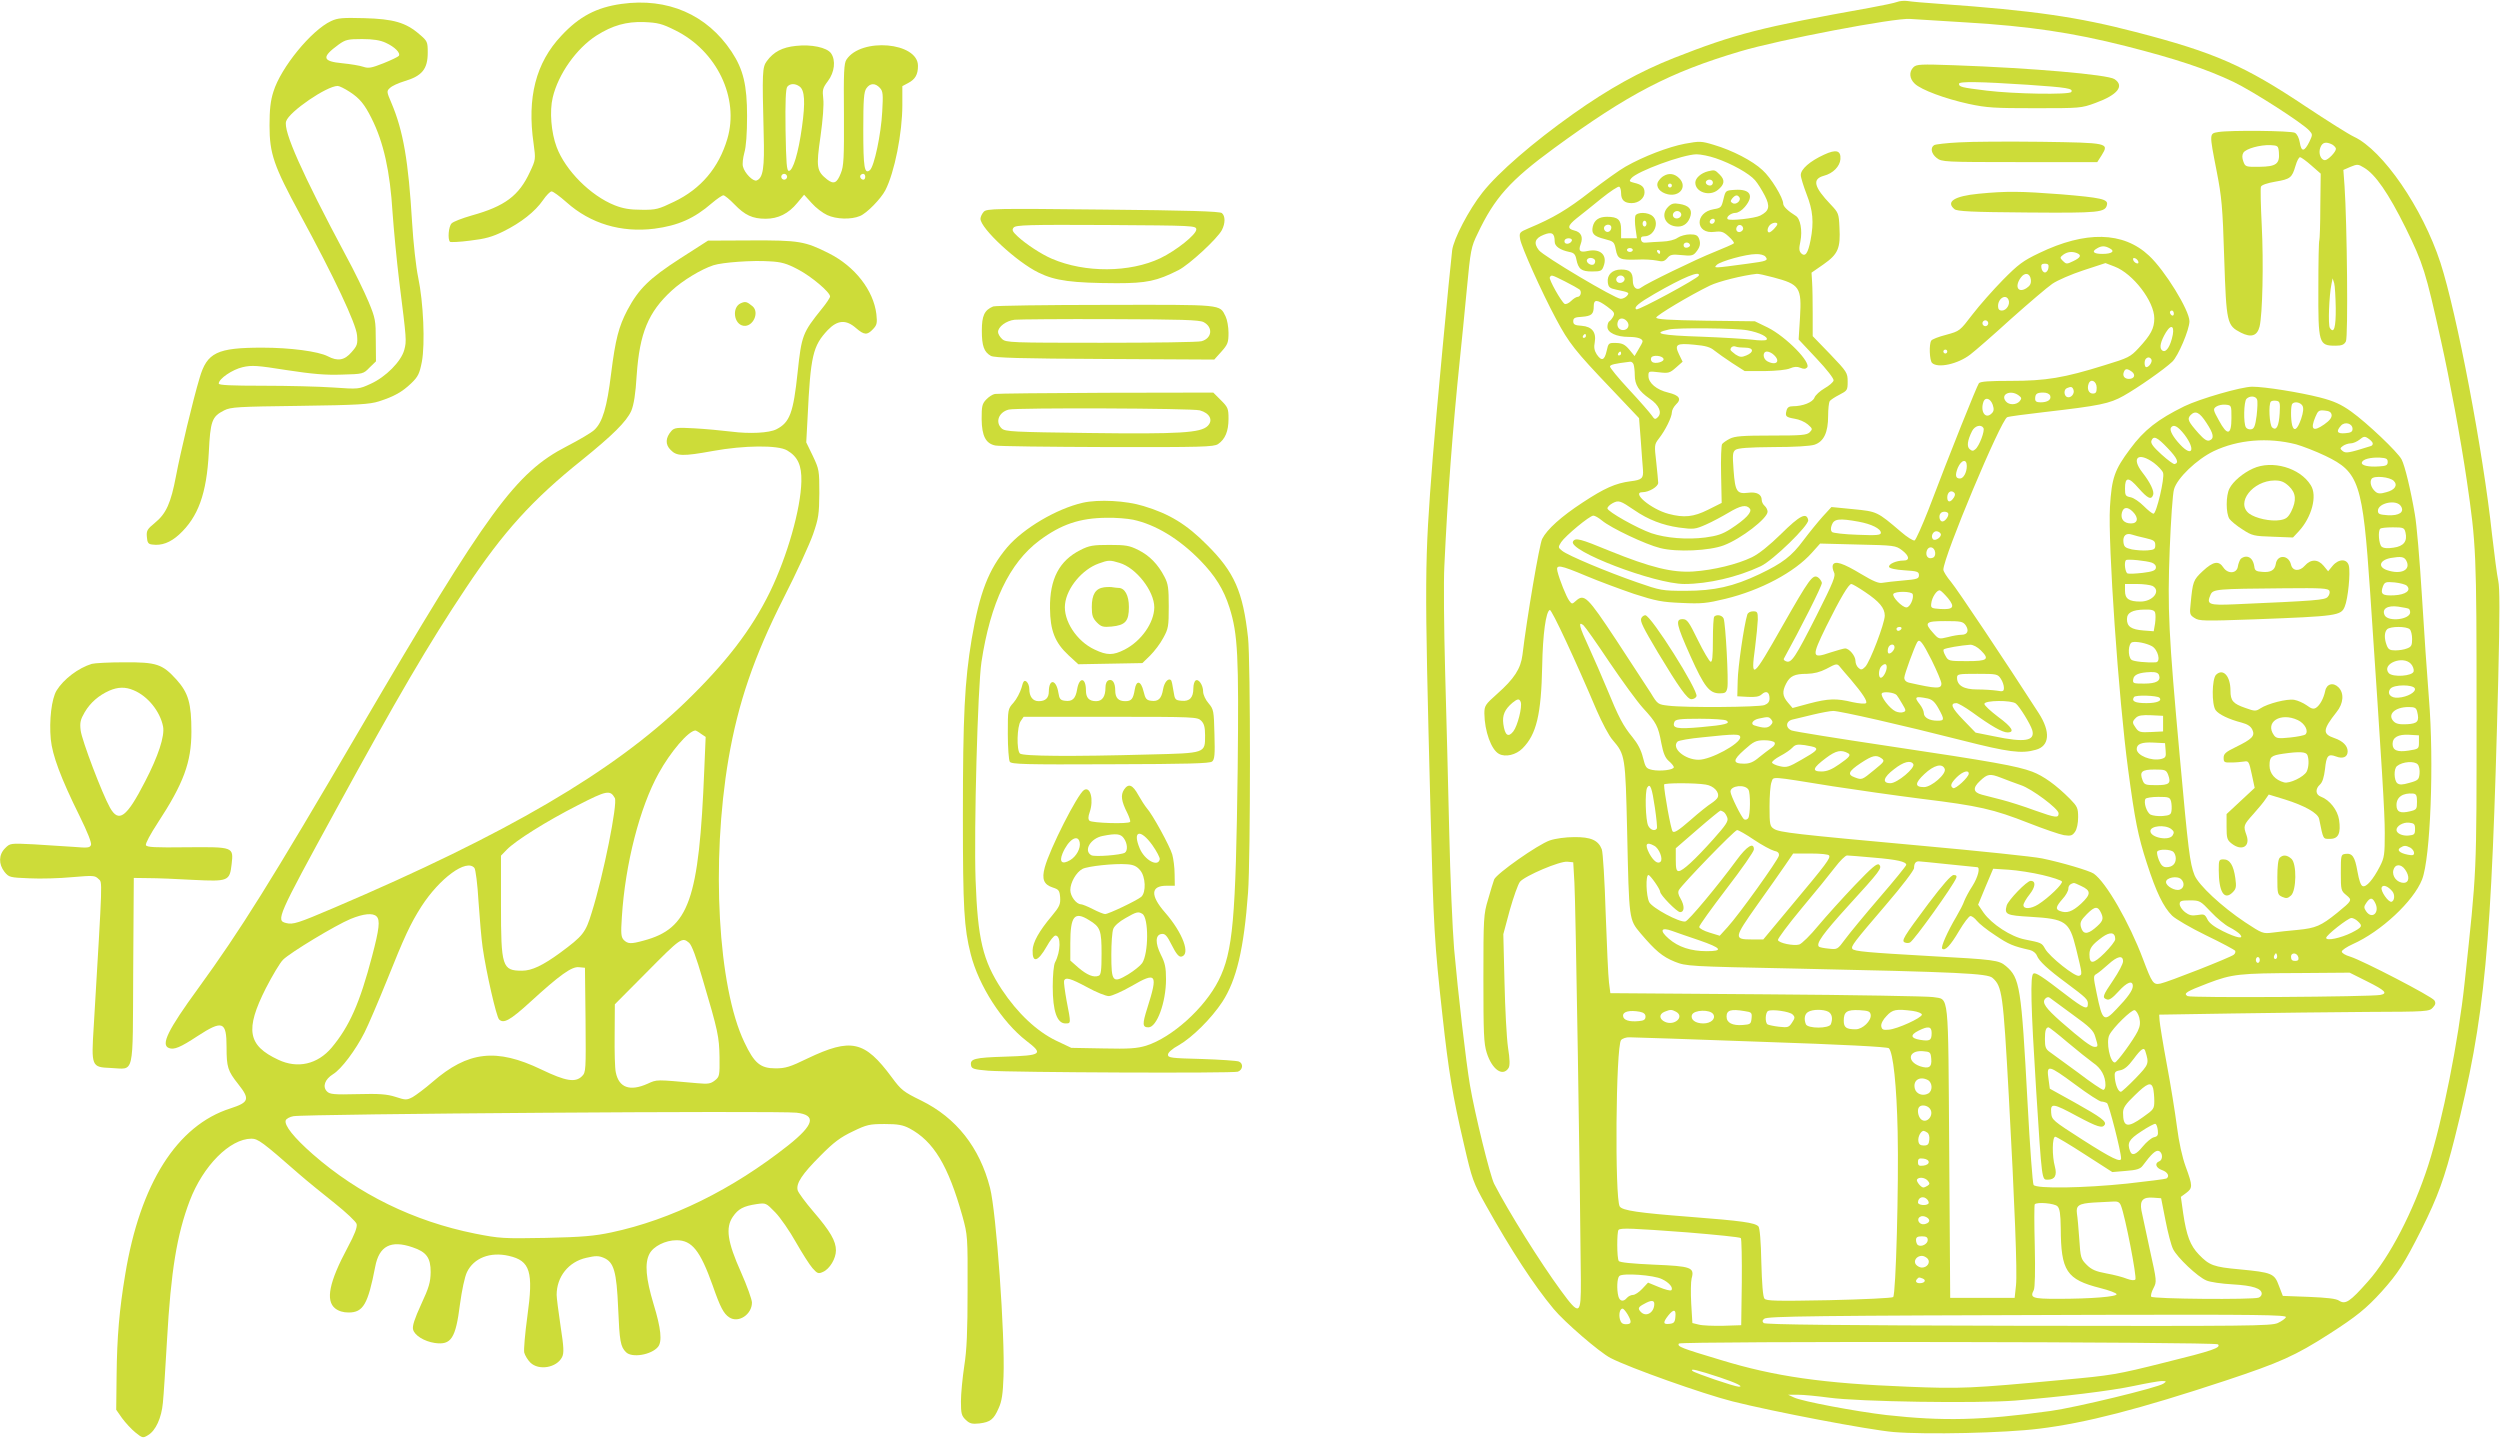 <?xml version="1.0" standalone="no"?>
<!DOCTYPE svg PUBLIC "-//W3C//DTD SVG 20010904//EN"
 "http://www.w3.org/TR/2001/REC-SVG-20010904/DTD/svg10.dtd">
<svg version="1.0" xmlns="http://www.w3.org/2000/svg"
 width="1280pt" height="736pt" viewBox="0 0 1280 736"
 preserveAspectRatio="xMidYMid meet">
<g transform="translate(0,736) scale(0.1,-0.1)"
fill="#cddc39" stroke="none">
<path d="M9713 7350 c-12 -5 -75 -18 -140 -30 -559 -100 -690 -134 -1003 -257
-174 -69 -333 -157 -515 -286 -206 -146 -384 -300 -465 -403 -69 -87 -148
-238 -155 -296 -12 -98 -86 -886 -99 -1058 -43 -553 -43 -589 -12 -1805 16
-613 20 -679 62 -1060 31 -281 51 -404 109 -652 43 -186 47 -196 114 -316 127
-227 245 -408 345 -528 56 -68 236 -223 292 -252 99 -51 471 -183 624 -222
210 -53 698 -146 825 -157 167 -14 569 -5 745 17 238 29 512 100 954 246 280
93 357 127 533 240 137 88 188 129 267 216 85 95 115 142 204 318 84 169 118
262 171 472 156 621 187 956 222 2345 8 337 8 469 0 505 -6 26 -20 134 -32
238 -45 422 -180 1131 -264 1390 -92 281 -295 576 -443 645 -26 12 -137 82
-247 155 -313 209 -465 276 -870 381 -296 77 -521 110 -1000 144 -77 5 -153
12 -170 15 -16 2 -40 0 -52 -5z m357 -105 c317 -19 542 -52 814 -121 256 -65
412 -117 551 -183 98 -47 354 -211 389 -250 17 -19 17 -21 0 -57 -26 -52 -41
-53 -49 -4 -4 24 -14 44 -25 50 -20 11 -332 14 -392 4 -47 -8 -47 -4 -9 -199
26 -133 31 -184 39 -448 11 -333 14 -343 85 -380 53 -27 84 -17 96 31 15 61
21 324 11 520 -5 100 -7 189 -4 196 3 9 33 19 74 26 77 13 85 20 103 81 7 24
17 44 23 44 6 0 32 -19 58 -42 l48 -42 -2 -167 c0 -92 -3 -170 -5 -174 -3 -5
-5 -114 -5 -244 -1 -285 2 -296 87 -296 33 0 45 5 54 22 12 22 6 606 -7 796
l-6 82 37 16 c34 14 39 14 68 -4 59 -34 126 -132 214 -309 90 -184 102 -221
181 -578 44 -197 101 -503 132 -715 48 -330 50 -363 50 -1188 0 -844 2 -793
-61 -1382 -32 -301 -113 -707 -186 -935 -76 -236 -198 -472 -309 -596 -92
-104 -115 -119 -147 -99 -15 11 -61 16 -156 20 l-133 5 -20 52 c-23 63 -35 68
-202 84 -132 12 -154 20 -208 76 -44 46 -63 96 -80 210 l-12 85 27 20 c34 25
34 36 -2 134 -18 49 -35 126 -45 205 -9 70 -32 214 -52 320 -20 107 -36 208
-37 224 l-2 30 375 6 c206 3 517 7 691 8 305 1 317 2 335 22 14 15 16 24 8 37
-12 20 -369 205 -431 224 -24 7 -43 18 -43 26 0 7 25 24 56 38 144 64 311 219
355 331 43 109 62 601 35 928 -9 110 -25 347 -36 527 -11 180 -27 367 -36 415
-21 124 -51 249 -68 281 -20 38 -177 187 -258 245 -52 37 -87 53 -160 72 -102
26 -281 55 -347 55 -55 0 -269 -62 -347 -100 -136 -67 -206 -121 -278 -219
-80 -107 -94 -148 -103 -296 -11 -187 44 -979 93 -1345 35 -261 50 -338 96
-480 48 -149 85 -224 129 -268 17 -17 96 -63 174 -101 79 -38 146 -74 149 -79
3 -5 0 -15 -7 -20 -16 -14 -339 -141 -376 -148 -36 -7 -42 1 -89 126 -70 186
-189 393 -252 437 -22 15 -163 57 -265 78 -43 9 -321 38 -619 65 -648 59 -724
68 -753 86 -21 13 -23 22 -23 114 0 54 4 111 10 125 12 31 -16 32 315 -21 116
-18 320 -47 454 -64 294 -36 367 -53 548 -124 76 -30 158 -58 180 -62 35 -5
43 -3 57 17 10 14 16 44 16 75 0 47 -4 55 -42 94 -71 71 -135 117 -193 139
-78 29 -199 51 -735 131 -261 39 -485 75 -497 80 -33 14 -30 48 5 56 15 3 61
15 104 25 42 10 89 19 104 19 34 0 355 -73 661 -151 236 -60 303 -69 376 -48
71 19 77 92 15 188 -170 264 -417 634 -449 672 -22 26 -39 54 -39 62 0 65 295
769 327 781 9 4 94 15 189 26 286 33 334 43 406 83 73 41 209 136 250 175 30
28 88 165 88 207 0 56 -126 261 -207 336 -132 124 -325 128 -563 13 -82 -39
-107 -58 -185 -137 -50 -51 -120 -130 -156 -177 -65 -85 -65 -85 -134 -104
-39 -10 -73 -23 -77 -30 -12 -18 -9 -101 4 -114 29 -29 133 -6 196 43 24 18
118 100 208 182 91 81 187 163 212 180 26 18 98 49 159 69 l113 37 47 -18 c94
-36 203 -178 203 -265 0 -51 -17 -84 -81 -153 -41 -44 -52 -50 -174 -87 -208
-65 -300 -80 -478 -80 -111 0 -157 -3 -165 -12 -10 -13 -147 -354 -258 -647
-33 -84 -65 -155 -71 -158 -7 -3 -39 17 -70 44 -122 104 -122 104 -244 116
l-112 11 -45 -49 c-25 -28 -69 -82 -99 -122 -60 -81 -106 -116 -225 -173 -133
-63 -231 -85 -378 -85 -121 0 -129 2 -247 43 -153 53 -356 138 -385 162 -21
17 -21 18 -5 44 22 33 146 136 165 136 8 0 27 -11 44 -25 45 -38 224 -123 298
-141 85 -22 253 -14 326 14 88 33 224 138 224 172 0 10 -7 23 -15 30 -8 7 -15
20 -15 30 0 29 -26 43 -70 37 -57 -7 -66 6 -74 114 -6 82 -5 95 10 106 13 9
68 13 193 14 109 0 189 5 211 12 48 16 70 63 70 147 0 36 4 70 8 76 4 6 26 21
50 33 40 21 42 23 42 67 0 45 -3 50 -89 140 l-90 93 0 113 c0 62 -1 135 -3
163 l-3 49 62 43 c74 52 87 82 81 189 -3 70 -5 75 -44 116 -87 91 -97 131 -36
148 47 12 82 48 85 85 3 45 -22 52 -84 23 -72 -33 -119 -74 -119 -104 0 -13
14 -57 30 -99 32 -82 38 -142 20 -235 -13 -67 -27 -87 -48 -67 -11 12 -12 24
-4 61 11 55 0 117 -24 131 -39 24 -64 48 -64 62 0 30 -63 134 -106 172 -51 48
-154 101 -248 129 -66 20 -73 20 -150 6 -83 -16 -210 -64 -303 -117 -29 -16
-110 -74 -180 -128 -118 -92 -190 -135 -317 -188 -47 -20 -48 -22 -43 -55 7
-41 110 -271 184 -409 66 -124 97 -163 280 -355 l145 -153 9 -117 c5 -64 9
-131 11 -147 3 -44 -5 -52 -63 -59 -78 -10 -135 -36 -246 -109 -110 -72 -182
-137 -207 -186 -14 -26 -79 -408 -101 -594 -9 -71 -42 -122 -130 -200 -61 -54
-65 -61 -65 -100 1 -90 35 -186 75 -207 33 -18 87 -5 120 28 72 72 96 174 101
422 3 163 19 280 39 287 10 3 131 -257 240 -514 27 -62 63 -131 82 -152 64
-75 65 -81 74 -470 10 -455 9 -448 69 -520 76 -89 111 -119 175 -145 59 -23
66 -24 615 -35 844 -18 987 -25 1012 -48 49 -44 54 -77 83 -603 30 -551 44
-906 37 -970 l-7 -65 -165 0 -165 0 -5 746 c-6 841 1 779 -83 794 -23 4 -404
11 -847 14 l-805 6 -7 55 c-4 30 -11 190 -17 355 -5 165 -14 312 -20 327 -18
46 -56 63 -141 62 -43 0 -96 -7 -125 -17 -61 -21 -273 -170 -285 -200 -4 -12
-19 -58 -31 -102 -23 -76 -24 -94 -24 -405 0 -279 2 -333 17 -380 27 -86 82
-125 112 -78 7 12 7 42 -3 105 -7 48 -15 199 -18 334 l-6 246 33 123 c19 67
42 132 52 145 24 30 206 108 244 103 l29 -3 6 -105 c6 -88 30 -1585 33 -2035
1 -180 -6 -184 -102 -53 -105 143 -269 405 -342 547 -21 42 -99 358 -124 506
-20 117 -61 472 -81 697 -8 98 -20 368 -25 600 -5 233 -15 603 -21 823 -6 220
-8 461 -4 535 17 366 42 696 80 1065 8 77 24 236 35 353 19 201 22 218 55 285
87 184 166 273 393 439 379 277 591 388 952 495 196 59 795 173 870 166 25 -2
155 -10 290 -18z m1871 -625 c10 -6 19 -16 19 -22 0 -16 -41 -58 -56 -58 -22
0 -35 36 -24 64 10 28 29 32 61 16z m-273 -40 c5 -59 -14 -73 -99 -74 -71 -1
-73 0 -83 27 -7 19 -7 33 0 45 13 21 86 41 139 39 38 -2 40 -4 43 -37z m-2884
-30 c83 -28 173 -79 202 -113 14 -16 36 -52 50 -79 28 -55 23 -78 -24 -102
-27 -14 -157 -28 -166 -18 -11 10 17 32 39 32 14 0 34 13 49 31 48 57 28 92
-51 87 -48 -3 -48 -3 -59 -48 -10 -42 -13 -45 -49 -51 -100 -16 -96 -130 4
-116 34 4 45 1 72 -24 18 -16 30 -32 26 -35 -3 -4 -48 -23 -99 -44 -94 -37
-352 -163 -375 -182 -22 -18 -43 -1 -43 35 0 43 -15 57 -60 57 -45 0 -73 -27
-68 -66 3 -24 9 -30 43 -37 67 -14 69 -15 55 -32 -7 -8 -21 -15 -32 -15 -28 0
-395 218 -419 249 -28 36 -21 61 25 79 42 17 56 8 56 -35 0 -24 27 -43 75 -53
23 -4 31 -12 36 -38 10 -50 26 -62 80 -62 44 0 51 3 59 26 22 57 -15 93 -81
79 -40 -9 -49 0 -36 35 14 37 2 62 -33 70 -37 9 -34 25 12 62 24 19 81 64 126
101 46 37 88 65 93 61 5 -3 9 -18 9 -33 0 -35 17 -51 54 -51 36 0 66 25 66 55
0 27 -14 40 -53 49 -25 6 -27 9 -15 23 29 36 264 122 334 123 22 0 66 -9 98
-20z m122 -201 c10 -16 -18 -40 -35 -29 -12 7 -12 11 -2 24 16 19 27 20 37 5z
m-126 -117 c0 -13 -12 -22 -22 -16 -10 6 -1 24 13 24 5 0 9 -4 9 -8z m320 -19
c0 -10 -32 -43 -42 -43 -12 0 -10 24 4 38 13 13 38 16 38 5z m-175 -24 c0 -7
-8 -15 -17 -17 -18 -3 -25 18 -11 32 10 10 28 1 28 -15z m-877 -61 c-7 -19
-38 -22 -38 -4 0 10 9 16 21 16 12 0 19 -5 17 -12z m2753 -39 c30 -15 13 -29
-37 -29 -46 0 -57 12 -26 29 22 13 39 13 63 0z m-167 -25 c25 -10 19 -23 -19
-41 -33 -16 -36 -16 -53 1 -16 16 -16 18 2 32 21 15 45 18 70 8z m-1595 -18
c16 -20 7 -23 -90 -36 -179 -24 -176 -24 -159 -6 18 18 149 55 201 55 20 1 42
-5 48 -13z m-873 -17 c3 -6 1 -16 -4 -21 -13 -13 -45 8 -36 23 7 12 31 11 40
-2z m2782 -8 c3 -8 -1 -12 -9 -9 -7 2 -15 10 -17 17 -3 8 1 12 9 9 7 -2 15
-10 17 -17z m-460 -33 c-2 -13 -10 -23 -18 -23 -8 0 -16 10 -18 23 -3 17 2 22
18 22 16 0 21 -5 18 -22z m-1790 -39 c-5 -15 -309 -179 -320 -173 -15 10 11
32 94 80 146 84 235 121 226 93z m381 -9 c136 -36 146 -51 137 -206 l-7 -112
91 -97 c54 -57 90 -104 88 -113 -2 -9 -23 -27 -46 -40 -24 -14 -47 -35 -52
-48 -9 -24 -60 -44 -111 -44 -19 0 -28 -6 -32 -22 -8 -30 -3 -34 42 -42 22 -3
52 -16 67 -29 25 -22 25 -24 10 -40 -15 -15 -42 -17 -197 -17 -147 0 -186 -3
-212 -16 -18 -9 -36 -22 -40 -28 -4 -6 -7 -76 -5 -156 l3 -145 -70 -35 c-74
-37 -123 -42 -202 -21 -90 24 -193 111 -133 111 32 0 80 28 80 48 0 9 -5 57
-10 106 -10 86 -10 90 13 120 34 43 67 111 67 135 0 11 10 29 21 40 30 28 18
47 -40 61 -59 14 -101 49 -101 85 0 25 1 25 53 19 50 -6 56 -4 88 24 l34 30
-18 37 c-25 52 -14 59 78 50 57 -5 82 -12 103 -30 15 -12 56 -41 91 -64 l64
-41 101 0 c60 1 113 6 131 14 21 9 36 10 53 3 16 -7 26 -7 34 1 24 24 -107
158 -201 205 l-66 32 -252 3 c-191 3 -253 7 -253 16 0 11 172 114 275 164 43
21 167 52 240 60 6 1 43 -7 84 -18z m1319 -12 c2 -20 -4 -31 -22 -43 -43 -28
-63 7 -30 53 21 30 48 24 52 -10z m-2385 -9 c34 -17 67 -36 74 -41 13 -11 6
-38 -10 -38 -6 0 -21 -9 -33 -21 -12 -12 -27 -18 -33 -15 -18 12 -82 126 -76
136 8 14 8 14 78 -21z m303 20 c9 -15 -11 -33 -30 -26 -9 4 -13 13 -10 22 7
17 30 20 40 4z m3643 -156 c1 -100 -9 -134 -30 -102 -10 14 -4 166 8 224 l6
30 8 -25 c4 -14 7 -71 8 -127z m-1675 41 c9 -22 -11 -54 -34 -54 -14 0 -20 7
-20 23 0 40 41 64 54 31z m-2055 -34 c35 -26 40 -33 31 -50 -5 -10 -15 -22
-20 -25 -6 -3 -10 -17 -10 -29 0 -29 46 -51 110 -51 44 0 70 -9 70 -23 0 -4
-9 -22 -21 -41 l-20 -34 -27 33 c-22 26 -36 33 -67 34 -39 1 -40 0 -49 -41
-11 -49 -26 -54 -51 -17 -12 19 -15 36 -10 61 9 52 -14 81 -67 85 -35 2 -43 7
-43 23 0 17 8 21 45 23 49 4 60 13 60 55 0 35 17 35 69 -3z m2901 -36 c0 -8
-4 -12 -10 -9 -5 3 -10 10 -10 16 0 5 5 9 10 9 6 0 10 -7 10 -16z m-2800 -39
c17 -20 5 -45 -20 -45 -23 0 -35 22 -26 45 7 19 30 19 46 0z m1850 -10 c0 -8
-7 -15 -15 -15 -8 0 -15 7 -15 15 0 8 7 15 15 15 8 0 15 -7 15 -15z m940 -79
c-14 -52 -35 -75 -52 -58 -13 13 -5 46 22 91 30 48 47 28 30 -33z m-2174 43
c63 -11 112 -36 98 -49 -5 -4 -38 -4 -74 1 -36 4 -150 11 -255 15 -215 7 -260
17 -170 37 42 10 344 7 401 -4z m-826 -29 c0 -5 -5 -10 -11 -10 -5 0 -7 5 -4
10 3 6 8 10 11 10 2 0 4 -4 4 -10z m816 -60 c43 0 46 -23 5 -40 -24 -10 -33
-9 -55 5 -14 10 -26 21 -26 24 0 14 14 22 28 16 7 -3 29 -5 48 -5z m1034 -20
c0 -5 -4 -10 -10 -10 -5 0 -10 5 -10 10 0 6 5 10 10 10 6 0 10 -4 10 -10z
m-1670 -10 c0 -5 -5 -10 -11 -10 -5 0 -7 5 -4 10 3 6 8 10 11 10 2 0 4 -4 4
-10z m782 -7 c36 -33 13 -57 -33 -33 -24 13 -26 50 -2 50 9 0 25 -7 35 -17z
m-565 -20 c6 -16 -45 -29 -59 -15 -6 6 -7 15 -3 22 9 14 57 9 62 -7z m2498 -3
c7 -12 -12 -40 -26 -40 -10 0 -12 34 -2 43 9 10 21 9 28 -3z m-2651 -26 c3 -9
6 -33 6 -55 0 -49 21 -82 76 -120 49 -33 65 -72 42 -95 -13 -13 -17 -12 -31 9
-9 13 -61 73 -117 133 -55 59 -99 113 -97 118 3 9 21 14 103 24 7 1 15 -5 18
-14z m2551 -37 c21 -16 13 -37 -15 -37 -22 0 -34 15 -26 35 7 19 17 19 41 2z
m-180 -82 c0 -23 -4 -30 -20 -30 -21 0 -31 25 -21 51 11 28 41 12 41 -21z
m-119 -10 c8 -20 -13 -45 -32 -38 -17 6 -19 39 -1 46 21 9 27 7 33 -8z m-281
-29 c16 -12 17 -16 6 -30 -17 -20 -55 -21 -71 -1 -30 36 24 61 65 31z m162 -2
c7 -20 -13 -34 -49 -34 -21 0 -28 5 -28 18 0 26 9 32 42 32 17 0 31 -6 35 -16z
m1059 -19 c4 -9 2 -46 -2 -83 -7 -53 -13 -68 -28 -70 -10 -2 -22 2 -27 10 -13
20 -11 132 3 146 17 17 47 15 54 -3z m-1353 -28 c7 -22 6 -33 -6 -44 -32 -32
-60 11 -41 62 10 24 36 14 47 -18z m1469 -42 c-4 -68 -17 -92 -38 -74 -15 12
-20 120 -7 133 4 4 16 6 28 4 18 -3 20 -9 17 -63z m117 37 c6 -12 4 -33 -7
-66 -19 -55 -36 -68 -46 -34 -8 31 -8 103 1 111 12 13 42 7 52 -11z m-364 -62
c0 -89 -21 -93 -64 -13 -30 54 -31 59 -14 71 10 7 32 12 48 10 30 -3 30 -3 30
-68z m513 15 c1 -14 -11 -29 -38 -48 -57 -40 -73 -27 -45 39 13 31 18 35 47
32 24 -2 34 -8 36 -23z m-641 -40 c37 -56 41 -80 16 -90 -13 -5 -28 5 -56 36
-54 61 -60 74 -41 94 25 25 46 14 81 -40z m748 -31 c0 -15 -9 -20 -37 -22 -42
-4 -49 9 -22 39 20 22 59 11 59 -17z m-1890 5 c9 -13 -21 -93 -41 -109 -11
-10 -17 -10 -29 0 -16 13 -12 45 12 93 14 27 46 36 58 16z m1030 -35 c57 -76
40 -117 -22 -51 -37 39 -56 74 -48 87 13 20 35 9 70 -36z m963 -42 c2 -7 -2
-14 -10 -16 -114 -36 -128 -38 -144 -25 -14 12 -14 14 2 26 10 7 28 13 40 13
12 0 32 9 45 19 20 17 27 18 43 7 11 -7 22 -18 24 -24z m-1049 -27 c49 -51 59
-75 35 -81 -5 -2 -35 20 -67 49 -43 39 -56 57 -52 70 11 28 29 20 84 -38z
m657 20 c32 -9 100 -35 150 -59 173 -83 191 -137 229 -696 62 -922 75 -1128
75 -1235 0 -110 -2 -126 -25 -171 -35 -68 -70 -108 -88 -101 -10 3 -19 31 -27
76 -13 75 -26 94 -62 89 -22 -3 -23 -6 -23 -96 0 -89 1 -93 28 -115 32 -26 30
-28 -47 -91 -83 -67 -110 -78 -201 -87 -44 -4 -102 -10 -130 -14 -49 -6 -52
-5 -140 53 -120 80 -238 190 -259 241 -24 60 -32 128 -75 601 -58 637 -64 759
-52 1070 6 146 15 283 22 305 16 57 116 153 203 195 124 59 277 72 422 35z
m-728 -95 c22 -17 44 -40 47 -51 9 -26 -34 -209 -49 -209 -7 0 -29 18 -50 39
-21 21 -51 42 -67 45 -26 5 -29 9 -29 45 0 60 18 61 69 2 48 -54 65 -62 75
-35 7 18 -15 64 -55 115 -59 76 -21 107 59 49z m1197 5 c0 -17 -8 -21 -44 -23
-55 -4 -94 5 -88 21 5 16 44 26 92 24 33 -2 40 -6 40 -22z m-2155 -21 c0 -33
-17 -64 -35 -64 -23 0 -26 17 -11 55 18 41 46 48 46 9z m2186 -76 c22 -22 6
-47 -38 -58 -30 -9 -43 -8 -55 2 -23 19 -32 51 -20 67 14 17 93 9 113 -11z
m-2252 -85 c-17 -27 -34 -27 -34 0 0 27 19 40 35 25 6 -5 6 -14 -1 -25z
m-1636 -65 c71 -49 145 -77 228 -89 76 -10 83 -9 138 15 32 14 84 42 116 61
62 37 91 43 109 21 14 -17 -21 -54 -98 -104 -42 -27 -70 -36 -130 -44 -94 -12
-202 -3 -276 22 -72 25 -225 111 -225 127 0 7 12 19 27 27 31 16 39 13 111
-36z m3925 20 c19 -30 -9 -49 -67 -46 -43 3 -51 6 -51 23 0 40 96 60 118 23z
m-1373 -28 c31 -31 26 -60 -9 -60 -36 0 -55 22 -47 55 8 30 29 32 56 5z m-947
-6 c10 -10 -12 -44 -28 -44 -15 0 -21 31 -8 43 8 9 28 9 36 1z m-457 -45 c66
-12 114 -36 114 -57 0 -12 -21 -14 -120 -10 -66 2 -125 9 -130 14 -7 7 -8 19
-1 37 12 31 38 34 137 16z m2800 -55 c11 -45 -9 -71 -61 -78 -31 -5 -51 -3
-61 5 -14 12 -20 80 -7 92 3 4 32 7 64 7 55 0 59 -2 65 -26z m-2380 -6 c9 -15
-27 -41 -39 -29 -13 13 -1 41 17 41 8 0 18 -5 22 -12z m1049 -23 c43 -10 50
-15 50 -36 0 -21 -5 -24 -40 -27 -22 -2 -58 1 -80 5 -34 8 -40 13 -43 37 -4
33 14 49 43 39 11 -4 43 -12 70 -18z m-1247 -62 c38 -29 42 -53 8 -53 -37 0
-78 -18 -74 -33 3 -7 32 -14 79 -17 66 -4 74 -7 74 -25 0 -18 -9 -21 -80 -27
-44 -4 -92 -9 -107 -12 -19 -4 -47 8 -109 45 -93 56 -135 70 -145 46 -3 -8 0
-25 6 -37 10 -18 -2 -48 -90 -223 -108 -213 -128 -244 -155 -233 -9 3 -14 9
-12 13 84 152 198 377 195 389 -2 9 -11 22 -20 28 -27 17 -44 -7 -183 -251
-153 -270 -162 -277 -139 -108 7 55 13 119 14 143 0 38 -2 42 -24 42 -15 0
-27 -7 -30 -17 -17 -55 -48 -270 -49 -338 l-2 -80 54 -3 c39 -2 58 1 71 13 23
21 40 12 40 -21 0 -17 -8 -27 -26 -34 -28 -11 -408 -14 -492 -3 -53 6 -55 7
-90 65 -21 32 -100 154 -177 271 -148 224 -164 239 -207 200 -19 -17 -20 -17
-34 2 -14 19 -49 105 -60 150 -9 37 12 33 148 -24 64 -27 175 -68 245 -92 112
-36 143 -42 243 -46 101 -5 129 -2 224 21 181 44 354 136 443 236 l42 47 193
-5 c186 -4 194 -5 226 -29z m170 -11 c2 -13 -3 -25 -13 -28 -23 -9 -38 10 -30
36 9 27 39 22 43 -8z m2412 -42 c26 -48 -26 -74 -99 -49 -48 17 -37 51 19 62
53 9 69 7 80 -13z m-1302 -11 c15 -6 22 -16 20 -27 -2 -13 -18 -19 -67 -25
-36 -4 -70 -6 -78 -3 -12 5 -19 57 -8 68 7 7 105 -3 133 -13z m1305 -118 c24
-24 -6 -46 -65 -49 -61 -3 -72 6 -57 47 9 21 14 23 60 19 27 -3 55 -10 62 -17z
m-2774 -32 c73 -49 101 -82 101 -121 0 -39 -76 -238 -100 -262 -16 -16 -22
-17 -34 -6 -9 7 -16 23 -16 36 0 26 -32 64 -53 64 -7 0 -41 -10 -76 -21 -96
-33 -97 -23 -21 133 72 145 115 218 129 218 5 0 36 -18 70 -41z m1472 31 c45
-25 2 -80 -62 -80 -59 0 -79 14 -79 55 l0 35 61 0 c33 0 69 -5 80 -10z m-1047
-63 c37 -46 27 -59 -40 -55 -45 3 -49 5 -46 28 3 32 30 72 45 67 6 -2 24 -20
41 -40z m-181 21 c7 -22 -14 -68 -32 -68 -22 0 -75 55 -67 69 10 15 93 14 99
-1z m2540 -75 c4 -2 7 -11 7 -18 0 -37 -111 -50 -130 -16 -17 33 13 53 69 45
25 -4 49 -8 54 -11z m-1299 -19 c3 -8 3 -34 0 -56 l-7 -40 -53 4 c-62 5 -84
20 -84 58 0 33 27 48 91 49 34 1 49 -3 53 -15z m-970 -65 c19 -28 10 -49 -21
-49 -13 0 -45 -5 -70 -12 -45 -11 -47 -11 -75 21 -48 53 -40 61 61 61 80 0 91
-2 105 -21z m-1824 -189 c65 -96 142 -202 172 -235 69 -75 78 -93 94 -180 10
-52 20 -76 39 -92 14 -12 25 -26 25 -31 0 -14 -69 -22 -110 -14 -32 7 -35 12
-48 63 -9 38 -27 72 -54 105 -47 57 -70 100 -131 249 -25 61 -66 154 -91 209
-50 107 -58 138 -29 115 9 -8 69 -93 133 -189z m1495 170 c-3 -5 -10 -10 -16
-10 -5 0 -9 5 -9 10 0 6 7 10 16 10 8 0 12 -4 9 -10z m2603 -2 c7 -7 12 -29
12 -50 0 -32 -4 -40 -26 -48 -14 -6 -41 -10 -60 -10 -28 0 -36 5 -44 26 -13
34 -13 67 2 82 16 16 100 16 116 0z m-2448 -158 c27 -55 50 -109 50 -120 0
-28 -25 -27 -167 5 -14 3 -23 13 -23 25 0 17 52 158 66 182 12 20 27 1 74 -92z
m1127 72 c32 -17 48 -81 21 -83 -44 -3 -115 4 -125 13 -20 17 -17 86 5 90 21
5 71 -5 99 -20z m-1317 -6 c0 -16 -24 -39 -32 -30 -3 3 -4 14 -1 25 6 22 33
26 33 5z m442 -16 c46 -46 35 -55 -72 -55 -92 0 -95 1 -109 27 -9 15 -13 30
-9 33 7 7 91 21 136 24 14 0 36 -11 54 -29z m2202 -69 c10 -11 16 -28 14 -38
-4 -25 -108 -32 -128 -9 -38 47 73 92 114 47z m-2922 -17 c7 -9 31 -37 53 -62
61 -72 88 -113 79 -122 -5 -5 -36 -2 -69 5 -83 20 -123 19 -222 -7 l-85 -23
-24 28 c-28 33 -30 56 -9 97 20 39 43 50 107 50 36 1 67 9 98 25 54 29 56 29
72 9z m238 0 c0 -21 -18 -54 -30 -54 -14 0 -12 44 2 58 17 17 28 15 28 -4z
m1394 -40 c11 -30 -13 -44 -76 -44 -56 0 -59 1 -56 22 3 24 30 35 89 37 26 1
39 -4 43 -15z m-810 -19 c9 -13 16 -34 16 -46 0 -19 -4 -21 -37 -15 -21 3 -66
6 -100 6 -68 0 -103 20 -103 60 0 19 7 20 104 20 99 0 104 -1 120 -25z m2120
-50 c7 -18 -38 -44 -84 -47 -39 -4 -61 21 -41 46 18 22 116 22 125 1z m-2653
-34 c3 -3 16 -23 28 -44 20 -33 21 -38 6 -43 -9 -4 -27 -2 -40 4 -30 14 -79
78 -70 92 7 11 64 5 76 -9z m1345 -13 c16 -16 -12 -28 -66 -28 -58 0 -78 9
-64 31 7 12 118 8 130 -3z m-1187 -4 c23 -5 37 -17 56 -51 32 -58 31 -63 -6
-63 -40 0 -69 16 -69 39 0 10 -9 30 -20 44 -31 39 -26 44 39 31z m-2083 -18
c9 -24 -16 -123 -38 -151 -26 -33 -43 -20 -51 38 -6 45 7 75 47 109 26 21 35
22 42 4z m2535 -8 c20 -16 75 -106 84 -136 16 -56 -38 -65 -195 -32 l-95 19
-63 65 c-60 62 -70 86 -35 86 8 0 45 -21 81 -47 96 -70 154 -103 180 -103 40
0 24 27 -48 80 -38 29 -70 58 -70 66 0 19 139 20 161 2z m2055 -42 c12 -49 3
-61 -52 -64 -38 -2 -56 2 -68 14 -35 35 5 74 76 74 32 0 39 -4 44 -24z m-1301
-61 l0 -40 -62 -3 c-54 -3 -63 0 -77 20 -20 28 -20 33 0 53 12 12 32 15 78 13
l61 -3 0 -40z m-2006 21 c9 -11 8 -18 -4 -30 -15 -15 -36 -15 -83 0 -22 7 -7
29 24 35 46 10 51 10 63 -5z m-230 -5 c24 -15 -6 -23 -130 -34 -124 -11 -149
-6 -136 27 5 13 27 16 129 16 68 0 129 -4 137 -9z m71 -86 c0 -33 -151 -115
-213 -115 -71 0 -141 60 -108 93 6 6 63 16 128 22 169 18 193 18 193 0z m3475
-25 c0 -34 -1 -35 -53 -43 -57 -9 -82 1 -82 34 0 34 29 50 84 47 l51 -3 0 -35z
m-3299 -2 c4 -7 -2 -18 -16 -27 -13 -9 -42 -31 -63 -48 -29 -25 -49 -33 -77
-33 -60 0 -59 18 1 71 48 43 59 48 101 49 26 0 50 -5 54 -12z m2002 -40 c3
-33 0 -38 -23 -44 -50 -12 -125 18 -125 51 0 26 26 36 85 33 l60 -3 3 -37z
m-1795 15 c16 -10 4 -21 -68 -62 -67 -39 -78 -42 -112 -34 -20 4 -38 13 -40
18 -2 6 17 21 41 34 25 13 53 32 63 43 15 16 25 18 63 13 25 -4 48 -9 53 -12z
m170 -30 c15 -9 5 -21 -46 -56 -38 -27 -64 -37 -91 -37 -51 0 -45 18 23 69 52
39 78 44 114 24z m171 -26 c17 -13 14 -17 -39 -60 -62 -51 -62 -51 -99 -37
-39 14 -32 31 31 73 61 40 79 44 107 24z m162 -29 c12 -19 -82 -98 -117 -98
-44 0 -37 30 19 72 48 38 85 47 98 26z m2583 -2 c7 -8 11 -29 9 -48 -3 -29 -7
-34 -51 -46 -38 -11 -51 -11 -63 -2 -17 15 -19 74 -1 88 28 23 90 27 106 8z
m-2422 -23 c10 -25 -68 -93 -106 -93 -48 0 -48 20 2 67 49 46 92 57 104 26z
m1144 -30 c16 -44 6 -53 -61 -53 -55 0 -61 2 -70 25 -17 44 -4 55 61 55 55 0
60 -2 70 -27z m-1021 6 c0 -18 -68 -81 -80 -74 -17 10 -12 25 19 56 30 29 61
39 61 18z m267 -59 c55 -18 193 -121 193 -144 0 -25 -13 -24 -120 14 -59 22
-136 46 -171 55 -35 9 -81 21 -101 26 -46 12 -49 35 -10 71 38 36 50 38 107
16 28 -11 73 -28 102 -38z m-1614 3 c41 -6 72 -39 62 -65 -3 -8 -18 -21 -33
-31 -15 -9 -63 -47 -107 -86 -61 -53 -83 -67 -91 -58 -9 9 -44 203 -44 240 0
9 160 9 213 0z m-260 -118 c8 -55 13 -103 10 -107 -9 -15 -33 -8 -44 14 -14
26 -18 177 -5 196 15 24 24 -1 39 -103z m479 92 c11 -17 10 -129 -1 -146 -5
-7 -14 -10 -21 -6 -13 8 -70 123 -70 142 0 31 74 39 92 10z m3423 -62 c0 -38
-2 -41 -36 -49 -50 -12 -69 -3 -69 32 0 41 32 63 85 59 16 -2 20 -9 20 -42z
m-1259 1 c3 -13 4 -35 2 -47 -2 -20 -10 -24 -45 -27 -23 -2 -51 2 -62 7 -20
11 -37 63 -26 81 3 5 33 10 65 10 55 0 60 -2 66 -24z m-2290 -54 c6 -4 14 -17
18 -29 6 -18 -8 -38 -72 -110 -95 -106 -157 -163 -177 -163 -12 0 -15 13 -15
59 l0 58 112 97 c61 53 114 96 117 96 3 0 11 -4 17 -8z m3539 -87 c0 -27 -4
-30 -33 -33 -32 -3 -62 11 -62 29 0 20 34 40 64 37 27 -3 31 -7 31 -33z
m-1249 1 c15 -12 17 -18 8 -33 -18 -30 -114 -12 -114 22 0 27 74 34 106 11z
m-2135 -56 c40 -27 87 -52 102 -56 20 -4 27 -11 25 -25 -4 -22 -205 -303 -263
-366 l-40 -44 -52 16 c-30 9 -53 22 -53 29 0 8 63 95 140 196 77 100 140 190
140 201 0 39 -36 17 -88 -54 -96 -131 -247 -312 -263 -315 -30 -6 -169 69
-185 99 -16 32 -19 139 -4 139 9 0 60 -72 60 -86 0 -16 86 -104 102 -104 23 0
24 32 2 70 -11 18 -14 32 -8 43 17 30 285 307 298 307 7 0 46 -22 87 -50z
m-512 -30 c26 -13 47 -68 33 -82 -14 -14 -37 4 -58 43 -24 47 -15 61 25 39z
m3872 -10 c10 -6 19 -18 19 -27 0 -12 -7 -14 -32 -9 -42 8 -58 24 -38 36 19
12 27 12 51 0z m-1213 -22 c7 -7 12 -21 12 -33 0 -28 -18 -45 -48 -45 -17 0
-27 9 -38 35 -8 20 -12 40 -9 45 9 14 69 12 83 -2z m-1763 -18 c8 -13 -12 -41
-193 -257 l-144 -173 -58 0 c-94 0 -93 7 25 174 58 81 123 174 145 206 l41 60
89 0 c51 0 92 -4 95 -10z m228 -11 c121 -10 167 -21 167 -37 0 -5 -61 -80
-137 -168 -75 -87 -154 -183 -176 -213 -39 -53 -40 -53 -84 -48 -24 2 -47 7
-50 10 -16 16 20 66 148 207 167 183 177 196 160 213 -10 9 -37 -14 -124 -105
-62 -65 -146 -158 -187 -207 -41 -50 -85 -93 -98 -97 -29 -8 -104 7 -109 23
-2 6 52 79 121 162 69 82 146 177 171 210 26 34 53 61 62 61 8 0 70 -5 136
-11z m382 -34 c77 -8 143 -15 148 -15 17 0 5 -50 -24 -96 -18 -27 -36 -62 -42
-77 -5 -16 -24 -52 -41 -81 -45 -76 -80 -155 -72 -163 14 -14 42 15 86 90 25
42 51 77 59 77 7 0 22 -11 32 -24 11 -14 53 -48 95 -75 68 -46 92 -56 177 -75
16 -4 31 -16 36 -29 11 -28 56 -70 151 -140 102 -76 110 -84 110 -107 0 -32
-20 -24 -110 45 -126 97 -158 118 -169 110 -17 -10 -13 -165 14 -595 30 -472
29 -460 59 -460 37 0 49 22 37 67 -15 54 -14 153 2 153 6 0 75 -41 152 -91
l140 -90 70 6 c54 4 73 10 85 26 45 61 68 82 83 76 21 -8 22 -46 2 -53 -25
-10 -17 -34 15 -45 29 -10 40 -32 22 -43 -5 -3 -95 -14 -201 -26 -221 -23
-463 -27 -479 -7 -5 6 -19 197 -31 422 -32 595 -39 638 -111 699 -36 30 -57
33 -390 51 -315 18 -388 24 -396 37 -8 13 8 34 170 223 85 99 146 179 146 191
0 23 8 34 24 34 6 0 74 -7 151 -15z m2339 -27 c25 -35 21 -68 -7 -68 -34 0
-61 33 -53 65 8 32 39 33 60 3z m-1857 -28 c51 -12 96 -27 100 -33 7 -11 -68
-84 -122 -118 -37 -23 -75 -25 -75 -3 0 8 14 33 31 54 31 39 34 70 6 70 -20 0
-116 -100 -123 -127 -12 -45 -2 -50 122 -57 180 -11 199 -23 233 -161 33 -135
33 -135 16 -141 -19 -8 -151 97 -174 138 -17 31 -19 31 -104 48 -71 14 -169
78 -211 137 l-28 41 38 92 39 92 80 -5 c44 -3 122 -15 172 -27z m711 -22 c19
-19 14 -46 -8 -53 -24 -8 -70 18 -70 39 0 23 58 34 78 14z m-513 -34 c52 -24
52 -42 0 -91 -45 -41 -73 -51 -109 -37 -23 9 -20 22 14 61 17 18 30 42 30 53
0 15 9 25 28 29 2 1 19 -6 37 -15z m1594 -28 c14 -17 11 -48 -4 -53 -16 -5
-58 56 -51 73 6 17 33 7 55 -20z m-89 -57 c27 -50 -15 -90 -46 -44 -12 18 -11
24 2 43 19 27 30 28 44 1z m-840 -48 c30 -32 73 -68 96 -79 22 -11 46 -28 53
-36 22 -26 -16 -19 -89 17 -44 22 -69 41 -78 60 -13 26 -17 28 -51 22 -29 -5
-43 -1 -64 15 -15 12 -27 30 -27 41 0 16 7 19 52 19 51 0 54 -2 108 -59z
m-562 -6 c14 -31 9 -43 -34 -79 -39 -32 -60 -29 -70 9 -5 22 0 34 31 65 41 41
56 42 73 5z m1314 -42 c26 -24 23 -30 -31 -58 -56 -28 -131 -44 -131 -27 0 14
111 101 129 102 8 0 23 -7 33 -17z m-3373 -97 c116 -40 127 -56 39 -56 -80 0
-145 21 -194 64 -49 42 -40 61 19 39 23 -8 84 -30 136 -47z m2131 5 c0 -9 -25
-41 -55 -71 -58 -57 -77 -59 -77 -6 0 31 14 50 66 88 41 29 66 25 66 -11z
m826 -98 c-10 -10 -19 5 -10 18 6 11 8 11 12 0 2 -7 1 -15 -2 -18z m112 4 c2
-12 -3 -17 -17 -17 -15 0 -21 6 -21 21 0 25 33 22 38 -4z m-898 -19 c0 -13
-23 -56 -50 -96 -55 -81 -58 -90 -33 -99 12 -5 29 7 59 40 44 49 74 60 74 28
0 -21 -26 -58 -84 -118 -64 -68 -72 -61 -101 81 -18 87 -18 90 0 100 10 6 37
28 59 48 47 43 76 49 76 16z m700 7 c0 -8 -4 -15 -10 -15 -5 0 -10 7 -10 15 0
8 5 15 10 15 6 0 10 -7 10 -15z m550 -110 c92 -46 107 -61 68 -69 -49 -10
-973 -16 -988 -6 -22 14 -7 23 105 66 124 47 158 51 473 52 l252 2 90 -45z
m-1509 -169 c90 -65 108 -82 117 -115 15 -49 15 -51 -4 -51 -18 0 -64 35 -172
129 -78 69 -98 97 -81 117 7 8 16 11 23 6 6 -5 59 -43 117 -86z m-2186 -11 c0
-15 -8 -21 -34 -23 -50 -5 -81 5 -81 28 0 21 34 29 85 20 21 -4 30 -12 30 -25z
m156 25 c46 -25 -7 -74 -56 -52 -31 14 -32 40 -2 52 30 12 35 12 58 0z m191
-13 c14 -23 -12 -47 -51 -47 -41 0 -67 20 -58 44 10 26 93 29 109 3z m161 16
c35 -5 38 -8 35 -37 -3 -29 -6 -31 -45 -34 -53 -4 -83 11 -83 43 0 33 22 40
93 28z m245 -17 c13 -13 13 -18 -3 -42 -16 -24 -21 -26 -66 -21 -27 3 -54 9
-59 12 -14 9 -12 62 3 69 21 10 110 -3 125 -18z m183 14 c19 -11 24 -35 13
-64 -9 -23 -119 -23 -128 0 -11 28 -6 53 12 63 22 14 78 14 103 1z m217 -16
c4 -30 -41 -74 -77 -74 -48 0 -61 9 -61 44 0 46 16 57 80 54 47 -3 55 -6 58
-24z m216 20 c26 -4 46 -12 46 -19 0 -16 -126 -74 -170 -77 -29 -3 -35 1 -38
18 -2 12 9 34 27 52 31 34 49 37 135 26z m1159 -34 c6 -26 5 -43 -8 -70 -21
-43 -106 -160 -117 -160 -25 0 -46 106 -28 141 19 38 113 130 129 127 8 -2 19
-19 24 -38z m-1063 -79 c0 -38 -9 -43 -59 -35 -49 8 -52 25 -8 47 50 25 67 22
67 -12z m695 -47 c50 -42 109 -89 131 -105 42 -28 64 -69 64 -115 0 -13 -5
-24 -11 -24 -7 0 -65 39 -129 88 -65 48 -130 95 -144 105 -22 15 -26 26 -26
66 0 45 5 61 19 61 3 0 47 -34 96 -76z m-1567 2 c421 -14 646 -26 653 -33 22
-22 40 -192 45 -428 6 -272 -9 -832 -23 -846 -5 -5 -153 -12 -329 -16 -268 -5
-321 -4 -330 8 -8 9 -13 78 -16 186 -2 108 -8 177 -15 184 -19 19 -83 28 -353
49 -259 20 -344 32 -357 53 -26 42 -20 820 7 852 7 8 27 15 44 14 17 0 320
-10 674 -23z m1966 -48 c20 -64 19 -67 -50 -139 -37 -38 -71 -69 -75 -69 -13
0 -27 32 -31 70 -3 31 0 35 27 40 21 4 41 20 69 58 39 53 54 62 60 40z m-1096
-39 c4 -43 -12 -53 -58 -38 -69 25 -59 82 14 77 39 -3 41 -5 44 -39z m740
-134 c63 -47 122 -85 131 -85 9 0 22 -4 29 -8 10 -7 72 -249 72 -283 0 -23
-46 -1 -195 94 -156 100 -160 103 -163 140 -4 51 9 49 133 -18 105 -56 129
-63 141 -44 10 17 -17 38 -153 114 l-128 71 -6 45 c-12 81 -5 80 139 -26z
m-757 25 c24 -14 25 -56 1 -69 -28 -15 -61 -2 -68 25 -11 43 25 66 67 44z
m1153 -42 c3 -13 6 -42 6 -65 0 -40 -3 -44 -57 -82 -80 -58 -103 -53 -103 22
0 25 12 43 60 89 64 63 84 70 94 36z m-1144 -103 c26 -31 -13 -82 -44 -56 -16
14 -22 52 -9 64 11 12 40 8 53 -8z m1168 -112 c3 -25 -1 -32 -21 -36 -13 -4
-38 -25 -56 -47 -34 -42 -55 -50 -65 -24 -16 42 -6 60 57 101 34 23 67 40 72
39 6 -1 11 -16 13 -33z m-1180 -12 c8 -5 12 -21 10 -37 -2 -23 -8 -29 -28 -29
-18 0 -26 6 -28 23 -3 22 13 52 27 52 3 0 12 -4 19 -9z m7 -151 c0 -9 -11 -16
-27 -18 -23 -3 -28 1 -28 18 0 17 5 21 28 18 16 -2 27 -9 27 -18z m-4 -96 c10
-13 10 -17 -2 -25 -8 -5 -17 -9 -21 -9 -13 0 -38 32 -33 41 9 14 41 11 56 -7z
m-2 -97 c6 -8 8 -17 4 -20 -12 -12 -53 -7 -53 6 0 28 30 37 49 14z m1218 -104
c12 -62 29 -128 39 -148 20 -42 126 -143 171 -161 17 -8 78 -17 135 -20 103
-6 148 -21 148 -48 0 -8 -7 -17 -16 -20 -29 -11 -542 -7 -550 5 -3 6 2 26 12
44 17 33 17 35 -19 197 -19 89 -39 180 -43 201 -9 51 8 69 60 65 l41 -3 22
-112z m-228 75 c22 -54 83 -370 74 -379 -6 -6 -22 -4 -44 4 -19 8 -65 20 -104
27 -55 10 -77 20 -101 44 -30 30 -32 37 -38 131 -4 55 -9 114 -12 131 -6 42 9
52 86 57 36 2 80 4 98 5 25 2 34 -3 41 -20z m-325 -4 c12 -12 16 -38 17 -112
1 -220 29 -263 203 -307 44 -11 81 -25 83 -31 4 -13 -129 -24 -303 -24 -129 0
-142 5 -121 45 6 12 8 96 5 226 -3 115 -3 210 0 213 12 13 101 5 116 -10z
m-657 -77 c-2 -7 -13 -13 -25 -15 -26 -4 -42 26 -21 38 16 11 52 -7 46 -23z
m-1235 -57 c144 -12 266 -24 271 -29 4 -4 6 -106 5 -227 l-3 -219 -92 -3 c-51
-1 -107 1 -125 6 l-33 8 -6 100 c-3 54 -2 112 2 128 16 57 -1 63 -194 71 -109
5 -175 11 -179 19 -10 14 -10 150 -1 159 10 11 74 8 355 -13z m1228 -39 c0
-20 -32 -37 -50 -26 -5 3 -10 15 -10 26 0 14 7 19 30 19 23 0 30 -5 30 -19z
m0 -96 c15 -18 -2 -45 -30 -45 -10 0 -23 7 -30 15 -15 18 2 45 30 45 10 0 23
-7 30 -15z m-1361 -104 c37 -17 60 -45 48 -57 -4 -4 -32 3 -63 16 l-56 23 -30
-32 c-16 -17 -37 -31 -47 -31 -10 0 -24 -7 -31 -15 -18 -22 -37 -18 -44 8 -9
36 -7 92 5 104 16 16 177 5 218 -16z m1335 3 c20 -8 11 -24 -15 -24 -19 0 -25
11 -12 23 8 8 8 8 27 1z m-1374 -130 c0 -44 -41 -69 -68 -42 -18 18 -15 26 16
42 35 20 52 20 52 0z m-137 -53 c23 -40 21 -51 -8 -51 -18 0 -26 7 -31 25 -7
27 0 55 14 55 4 0 15 -13 25 -29z m245 -13 c-2 -28 -8 -34 -30 -36 -33 -4 -35
6 -7 42 28 35 41 33 37 -6z m3126 -2 c-3 -7 -22 -21 -42 -30 -34 -15 -146 -16
-1329 -14 -917 2 -1295 6 -1303 14 -8 8 -7 14 3 22 16 13 243 16 1709 20 817
2 967 0 962 -12z m-348 -139 c17 -17 -25 -32 -272 -93 -247 -62 -271 -66 -524
-89 -470 -44 -521 -46 -792 -35 -434 17 -680 52 -958 137 -204 61 -224 69
-214 84 7 13 2748 9 2760 -4z m-2551 -169 c84 -28 125 -48 98 -48 -21 0 -227
70 -238 81 -13 14 24 5 140 -33z m2272 -32 c-26 -20 -452 -123 -577 -140 -354
-49 -551 -53 -842 -21 -154 18 -432 70 -473 90 l-30 14 50 0 c28 0 100 -7 160
-15 151 -21 754 -30 952 -15 243 20 491 50 608 75 61 13 124 24 140 25 28 0
29 -1 12 -13z"/>
<path d="M9797 7016 c-24 -24 -21 -59 7 -85 33 -31 153 -76 276 -103 93 -20
132 -22 340 -22 230 0 236 0 309 27 113 41 150 87 97 122 -35 23 -424 57 -821
71 -172 6 -192 5 -208 -10z m585 -90 c205 -14 234 -19 223 -37 -10 -15 -295
-10 -433 7 -130 16 -142 19 -142 35 0 13 107 11 352 -5z"/>
<path d="M10030 6631 c-63 -3 -121 -10 -127 -14 -21 -13 -15 -44 13 -66 26
-20 37 -21 425 -21 l397 0 23 36 c38 62 35 63 -311 68 -168 2 -357 1 -420 -3z"/>
<path d="M10130 6368 c-124 -12 -169 -41 -123 -79 13 -11 88 -15 372 -17 373
-3 401 0 409 41 5 27 -31 35 -233 52 -209 16 -282 17 -425 3z"/>
<path d="M9120 4627 c-61 -60 -115 -103 -150 -120 -74 -36 -197 -66 -300 -73
-107 -7 -218 20 -430 106 -150 62 -174 68 -186 48 -29 -47 417 -218 570 -218
121 0 272 35 391 91 62 29 248 210 243 236 -8 42 -43 24 -138 -70z"/>
<path d="M8745 6483 c-36 -9 -65 -35 -65 -58 0 -49 73 -73 116 -37 34 28 37
50 9 78 -25 25 -26 25 -60 17z m25 -58 c0 -8 -6 -15 -14 -15 -17 0 -28 14 -19
24 12 12 33 6 33 -9z"/>
<path d="M8518 6459 c-10 -5 -23 -19 -29 -30 -13 -26 10 -55 51 -64 61 -13 99
39 59 81 -24 25 -53 30 -81 13z m42 -49 c0 -5 -4 -10 -10 -10 -5 0 -10 5 -10
10 0 6 5 10 10 10 6 0 10 -4 10 -10z"/>
<path d="M8541 6301 c-42 -42 -13 -101 51 -101 31 0 55 21 64 57 8 32 -11 52
-58 59 -28 5 -40 2 -57 -15z m65 -32 c9 -15 -11 -33 -30 -26 -9 4 -13 13 -10
22 7 17 30 20 40 4z"/>
<path d="M8373 6255 c-3 -9 -3 -38 1 -65 l7 -50 -41 0 -40 0 0 45 c0 50 -16
65 -72 65 -41 0 -65 -16 -73 -50 -8 -36 5 -50 61 -64 46 -12 49 -14 57 -54 9
-49 21 -54 112 -51 33 2 76 -1 97 -5 30 -7 39 -5 54 12 15 18 25 21 73 16 47
-5 59 -3 72 12 23 27 28 46 18 72 -7 17 -16 22 -46 22 -21 0 -50 -8 -63 -17
-15 -11 -47 -19 -80 -20 -30 -1 -66 -4 -80 -5 -17 -2 -25 2 -28 15 -2 12 3 17
17 17 50 0 79 70 43 103 -24 22 -81 22 -89 2z m57 -40 c0 -8 -4 -15 -10 -15
-5 0 -10 7 -10 15 0 8 5 15 10 15 6 0 10 -7 10 -15z m-180 -19 c0 -20 -19 -31
-32 -18 -6 6 -7 15 -4 21 10 16 36 13 36 -3z m403 -91 c1 -5 -6 -11 -15 -13
-11 -2 -18 3 -18 13 0 17 30 18 33 0z m-293 -25 c0 -5 -7 -10 -15 -10 -8 0
-15 5 -15 10 0 6 7 10 15 10 8 0 15 -4 15 -10z m140 -10 c0 -5 -2 -10 -4 -10
-3 0 -8 5 -11 10 -3 6 -1 10 4 10 6 0 11 -4 11 -10z"/>
<path d="M11535 4961 c-51 -23 -102 -66 -120 -102 -19 -36 -19 -128 0 -156 8
-11 38 -36 67 -54 49 -32 58 -34 155 -37 l103 -4 29 31 c67 72 97 183 62 237
-55 89 -198 130 -296 85z m184 -90 c37 -35 40 -73 12 -130 -16 -31 -27 -39
-57 -44 -48 -8 -126 9 -159 34 -69 55 19 168 131 169 33 0 49 -7 73 -29z"/>
<path d="M11472 4498 c-5 -7 -12 -24 -14 -38 -5 -37 -51 -40 -74 -6 -24 37
-52 32 -106 -18 -49 -46 -51 -53 -62 -167 -6 -53 -4 -58 20 -73 23 -16 49 -16
307 -7 425 16 443 19 462 65 17 40 30 174 21 210 -9 36 -52 36 -83 -1 l-23
-28 -23 28 c-29 35 -66 35 -96 1 -27 -31 -63 -29 -71 5 -12 51 -71 53 -78 3
-5 -31 -26 -44 -69 -40 -32 2 -39 7 -41 28 -5 32 -20 50 -42 50 -10 0 -22 -6
-28 -12z m455 -164 c3 -8 -1 -22 -10 -31 -15 -15 -58 -19 -475 -37 -134 -6
-146 -1 -124 49 13 29 29 30 375 33 199 2 228 0 234 -14z"/>
<path d="M11346 3905 c-21 -22 -23 -151 -2 -181 16 -22 68 -47 134 -64 30 -8
46 -19 54 -36 15 -32 -1 -48 -85 -89 -51 -25 -62 -34 -62 -55 0 -23 4 -25 40
-24 22 0 51 3 65 5 23 4 25 0 39 -65 l15 -70 -72 -67 -72 -67 0 -65 c0 -59 3
-68 26 -86 52 -41 97 -15 76 43 -17 48 -16 51 36 109 26 29 54 63 62 76 l16
23 82 -25 c102 -32 170 -70 176 -100 22 -108 19 -102 56 -102 43 0 56 29 46
98 -8 50 -48 101 -93 118 -28 10 -30 40 -4 63 12 11 20 37 25 78 7 69 16 80
56 65 36 -14 60 -3 60 26 0 28 -24 53 -68 68 -62 21 -60 43 11 133 36 44 40
97 10 127 -27 27 -61 18 -68 -19 -8 -38 -27 -73 -47 -86 -13 -8 -24 -5 -48 13
-17 12 -46 25 -64 28 -37 6 -135 -19 -173 -44 -23 -15 -29 -15 -76 2 -64 22
-77 37 -77 89 0 75 -38 116 -74 81z m419 -232 c36 -17 56 -56 39 -73 -5 -5
-40 -12 -78 -16 -60 -6 -71 -5 -83 11 -49 68 33 120 122 78z m49 -179 c9 -24
7 -63 -4 -85 -15 -27 -87 -62 -115 -55 -46 12 -75 45 -75 86 0 45 8 52 70 61
84 12 117 10 124 -7z"/>
<path d="M11672 2968 c-8 -8 -12 -45 -12 -100 0 -85 1 -89 25 -100 21 -9 28
-8 45 7 28 26 30 163 2 188 -22 20 -43 22 -60 5z"/>
<path d="M11360 2906 c0 -113 28 -158 71 -115 18 18 20 28 14 72 -9 66 -28 97
-60 97 -24 0 -25 -3 -25 -54z"/>
<path d="M8403 4194 c-6 -16 9 -46 85 -174 109 -181 151 -240 172 -240 11 0
23 7 26 15 11 28 -233 415 -262 415 -8 0 -17 -7 -21 -16z"/>
<path d="M8777 4203 c-4 -3 -7 -58 -7 -120 0 -87 -3 -114 -12 -111 -7 3 -36
52 -65 111 -46 94 -55 107 -78 107 -38 0 -33 -26 40 -189 71 -158 97 -191 150
-191 28 0 34 4 39 28 7 33 -9 330 -19 355 -7 17 -35 23 -48 10z"/>
<path d="M9873 2733 c-129 -173 -140 -191 -119 -199 8 -3 20 -3 26 1 23 14
221 291 236 330 4 10 0 15 -13 15 -13 0 -55 -48 -130 -147z"/>
<path d="M3182 7340 c-128 -18 -216 -64 -308 -163 -131 -139 -176 -317 -142
-552 11 -81 11 -82 -19 -146 -56 -121 -128 -175 -297 -222 -49 -14 -96 -32
-104 -41 -15 -15 -21 -81 -8 -94 4 -3 50 -1 103 6 77 9 113 19 170 47 91 45
163 102 203 160 17 25 37 45 44 45 8 0 42 -25 77 -56 122 -109 279 -156 449
-135 122 16 204 52 295 131 26 22 52 40 59 40 6 0 32 -21 56 -46 54 -56 93
-74 160 -74 64 0 117 26 162 81 l35 42 39 -43 c21 -24 57 -51 79 -61 47 -22
123 -24 168 -5 35 14 107 88 130 132 47 91 87 293 87 436 l0 97 30 16 c36 19
50 43 50 88 0 121 -291 146 -366 32 -13 -19 -15 -66 -13 -282 1 -223 -1 -264
-16 -300 -20 -51 -36 -58 -70 -32 -54 43 -57 62 -34 221 12 86 18 163 14 193
-5 45 -3 54 24 90 34 45 41 106 16 142 -21 30 -101 47 -180 38 -69 -7 -114
-30 -149 -78 -23 -32 -24 -54 -16 -372 5 -176 -3 -226 -36 -239 -18 -7 -62 38
-70 71 -4 13 0 45 7 71 9 30 14 98 14 187 0 159 -19 239 -79 330 -126 190
-327 278 -564 245z m275 -135 c213 -105 329 -346 267 -556 -44 -148 -135 -256
-273 -322 -79 -38 -92 -42 -166 -41 -59 0 -95 6 -138 23 -123 49 -252 178
-297 298 -28 74 -37 184 -20 254 28 119 121 251 224 317 82 52 153 72 243 69
71 -3 92 -8 160 -42z m637 -288 c26 -19 30 -79 12 -208 -18 -132 -46 -224 -67
-224 -11 0 -14 37 -17 209 -2 145 1 213 9 222 14 17 40 18 63 1z m411 -7 c16
-17 17 -33 12 -122 -6 -116 -41 -280 -63 -299 -28 -23 -34 11 -34 206 0 156 3
195 16 213 19 27 45 28 69 2z m-475 -455 c0 -8 -7 -15 -15 -15 -8 0 -15 7 -15
15 0 8 7 15 15 15 8 0 15 -7 15 -15z m400 0 c0 -8 -4 -15 -9 -15 -13 0 -22 16
-14 24 11 11 23 6 23 -9z"/>
<path d="M1695 7252 c-101 -47 -257 -238 -295 -361 -15 -46 -20 -92 -20 -173
0 -145 21 -206 157 -457 173 -318 286 -558 291 -617 4 -46 1 -54 -28 -87 -36
-42 -71 -48 -122 -21 -49 25 -191 44 -335 44 -232 0 -283 -25 -321 -155 -34
-113 -98 -381 -121 -503 -26 -137 -50 -192 -108 -239 -39 -32 -44 -40 -41 -72
2 -29 7 -37 27 -39 48 -7 93 10 138 51 98 90 141 210 152 419 8 164 16 185 79
217 34 17 68 19 387 23 298 4 358 8 405 23 78 25 119 48 166 93 35 34 42 49
54 110 17 92 8 304 -19 432 -11 52 -25 178 -31 280 -19 317 -45 469 -106 613
-25 58 -25 61 -7 77 10 10 43 25 73 34 91 27 120 62 120 147 0 55 -2 59 -42
93 -70 61 -134 79 -283 83 -111 3 -136 1 -170 -15z m280 -111 c46 -21 77 -52
67 -67 -4 -5 -39 -22 -79 -38 -61 -24 -76 -27 -103 -18 -17 6 -65 14 -106 18
-105 10 -109 31 -20 96 35 25 47 28 120 28 57 0 93 -6 121 -19z m-185 -251
c51 -33 76 -63 112 -135 62 -123 95 -271 108 -485 6 -85 21 -243 34 -350 38
-302 38 -305 26 -351 -16 -60 -95 -139 -172 -174 -61 -28 -62 -28 -192 -19
-72 5 -233 9 -359 9 -164 0 -227 3 -227 11 0 25 70 72 122 84 47 11 75 9 226
-15 131 -20 199 -26 282 -23 109 3 110 3 142 36 l33 32 -1 108 c0 100 -2 113
-37 197 -21 50 -73 158 -118 240 -222 416 -320 636 -304 684 15 49 208 181
264 181 8 0 35 -13 61 -30z"/>
<path d="M5037 6276 c-9 -10 -17 -26 -17 -36 0 -49 186 -222 298 -276 85 -42
172 -53 400 -54 153 0 205 11 316 67 55 28 199 161 222 205 18 35 18 72 0 87
-10 9 -176 14 -608 18 -554 6 -595 5 -611 -11z m1088 -91 c0 -26 -103 -108
-184 -147 -156 -74 -385 -76 -555 -3 -54 23 -133 75 -175 114 -28 26 -31 34
-21 46 11 13 74 15 474 13 450 -3 461 -3 461 -23z"/>
<path d="M3480 6035 c-156 -101 -210 -154 -268 -263 -44 -84 -61 -149 -83
-324 -21 -173 -44 -251 -87 -290 -15 -14 -78 -51 -140 -83 -262 -135 -403
-328 -1057 -1445 -465 -795 -613 -1031 -830 -1330 -156 -214 -193 -290 -150
-306 26 -10 58 3 146 61 129 84 149 76 149 -56 0 -103 6 -122 60 -190 61 -77
55 -93 -40 -124 -274 -87 -463 -386 -539 -851 -30 -179 -42 -320 -44 -515 l-2
-177 30 -43 c17 -23 47 -56 68 -73 36 -29 39 -30 65 -14 39 23 69 88 76 166 4
37 13 180 21 319 20 357 51 542 116 714 69 181 206 318 316 319 34 0 57 -17
243 -180 41 -36 124 -103 183 -150 60 -48 110 -95 113 -107 4 -16 -10 -53 -46
-120 -95 -177 -114 -272 -64 -312 18 -14 41 -21 69 -21 75 0 99 43 136 234 20
107 80 138 191 100 72 -24 93 -54 93 -127 -1 -52 -8 -78 -49 -166 -33 -72 -46
-111 -41 -128 7 -30 57 -61 111 -69 84 -12 107 23 129 198 10 73 24 140 36
165 35 72 118 105 214 83 110 -25 127 -81 95 -310 -12 -88 -19 -171 -16 -185
4 -15 18 -38 31 -51 43 -43 136 -27 163 28 10 21 9 49 -8 159 -11 74 -20 145
-20 159 0 93 61 170 152 190 47 11 63 11 89 0 52 -22 66 -69 74 -259 7 -169
12 -196 40 -224 30 -31 130 -14 164 27 22 27 16 93 -23 220 -39 130 -46 208
-21 256 20 39 82 70 139 70 79 0 121 -53 185 -232 39 -112 56 -144 85 -163 47
-31 116 15 116 76 0 15 -25 85 -56 155 -70 156 -80 228 -42 284 28 41 55 55
122 65 48 7 48 6 96 -43 26 -27 73 -95 105 -152 32 -56 70 -116 85 -133 25
-28 30 -30 54 -19 34 15 66 68 66 110 0 48 -29 98 -115 198 -42 49 -78 98 -81
110 -9 35 23 83 116 176 69 70 103 95 166 125 72 35 86 38 164 38 68 0 93 -5
126 -22 124 -66 199 -190 272 -451 26 -95 27 -103 26 -377 0 -212 -4 -307 -17
-389 -9 -60 -17 -142 -17 -181 0 -63 3 -74 25 -95 20 -19 32 -22 70 -18 55 7
73 20 98 78 16 34 22 73 25 162 8 212 -37 841 -69 966 -53 207 -173 359 -352
447 -92 45 -103 54 -151 119 -139 188 -208 203 -431 97 -90 -44 -114 -51 -164
-51 -78 0 -109 26 -160 134 -135 282 -171 922 -81 1451 49 285 130 523 283
825 66 129 133 276 150 325 28 81 31 102 32 210 0 116 -1 122 -33 190 l-34 70
7 130 c15 315 27 364 103 445 50 52 94 55 145 10 42 -36 57 -37 87 -5 20 21
22 31 17 77 -15 122 -110 244 -243 311 -123 62 -153 67 -398 66 l-221 -1 -145
-93z m605 -54 c69 -36 165 -117 165 -139 0 -6 -19 -35 -43 -64 -97 -121 -103
-134 -123 -323 -22 -209 -40 -258 -109 -293 -37 -19 -137 -24 -230 -12 -49 6
-135 14 -190 17 -89 5 -102 3 -117 -13 -31 -35 -33 -70 -4 -98 31 -32 62 -33
216 -5 159 29 333 31 380 3 55 -32 75 -77 73 -159 -3 -141 -72 -382 -160 -564
-95 -195 -227 -366 -436 -568 -370 -356 -911 -673 -1797 -1051 -185 -79 -210
-87 -245 -78 -53 13 -46 29 253 576 318 582 477 854 668 1140 191 287 339 451
594 655 157 127 227 196 252 251 13 32 22 84 28 185 15 213 59 321 179 431 56
52 152 110 214 130 47 15 201 26 287 20 61 -3 88 -11 145 -41z m-496 -2378
l24 -16 -7 -166 c-27 -671 -78 -815 -311 -877 -65 -18 -80 -17 -101 3 -14 15
-16 31 -10 119 17 271 92 561 188 734 61 111 152 217 188 220 3 0 16 -7 29
-17z m-441 -329 c15 -28 -58 -394 -118 -585 -32 -105 -44 -120 -163 -208 -88
-64 -144 -91 -194 -91 -102 0 -108 19 -108 337 l0 252 30 31 c45 46 202 145
363 227 148 76 166 80 190 37z m-719 -358 c6 -7 16 -83 21 -172 6 -88 15 -193
21 -234 18 -127 70 -354 84 -369 23 -24 57 -5 160 89 151 138 212 182 249 178
l31 -3 3 -267 c2 -257 2 -268 -18 -288 -34 -34 -83 -26 -208 34 -231 111 -376
94 -558 -64 -38 -33 -84 -67 -101 -77 -31 -16 -36 -16 -88 1 -44 14 -84 17
-195 14 -119 -3 -142 -1 -156 14 -24 24 -11 62 31 88 43 26 116 124 161 213
19 37 71 159 116 270 88 220 119 287 175 375 94 146 232 247 272 198z m-501
-248 c19 -19 14 -64 -23 -204 -63 -240 -116 -359 -207 -468 -72 -85 -174 -109
-273 -62 -157 73 -171 154 -64 366 33 64 72 130 88 146 37 37 269 177 346 209
66 27 114 32 133 13z m1600 -135 c14 -12 37 -74 70 -188 79 -266 84 -293 86
-398 1 -94 0 -100 -24 -119 -22 -17 -34 -19 -90 -14 -215 19 -204 20 -255 -3
-90 -40 -146 -20 -162 58 -5 20 -7 106 -6 193 l1 156 159 160 c180 182 185
185 221 155z m550 -870 c103 -12 91 -61 -42 -167 -287 -227 -600 -381 -906
-446 -85 -18 -148 -24 -335 -28 -220 -4 -236 -3 -363 22 -314 63 -597 202
-830 406 -97 85 -148 149 -139 174 3 8 21 18 39 21 64 12 2486 29 2576 18z"/>
<path d="M3792 5807 c-46 -21 -35 -108 15 -115 48 -7 83 68 46 100 -29 24 -37
26 -61 15z"/>
<path d="M5085 5791 c-45 -19 -58 -47 -58 -124 0 -78 11 -109 46 -129 17 -10
152 -14 583 -16 l561 -3 36 40 c33 37 37 47 37 97 0 30 -7 68 -15 84 -32 63
-5 60 -615 59 -305 0 -564 -4 -575 -8z m1077 -80 c50 -26 44 -83 -10 -98 -15
-5 -246 -8 -513 -8 -465 0 -488 1 -508 19 -12 11 -21 27 -21 36 0 27 42 58 85
63 22 2 243 4 490 3 365 -1 455 -4 477 -15z"/>
<path d="M5094 5343 c-12 -2 -32 -15 -45 -29 -21 -22 -23 -35 -23 -100 1 -86
21 -125 70 -135 16 -4 273 -7 572 -8 489 -1 545 1 568 15 37 25 54 66 54 130
0 52 -3 59 -39 95 l-39 39 -548 -1 c-302 -1 -559 -4 -570 -6z m1049 -84 c51
-14 70 -51 40 -80 -35 -35 -142 -42 -606 -36 -390 5 -430 7 -448 23 -35 32
-16 84 36 97 42 10 940 7 978 -4z"/>
<path d="M5544 4786 c-135 -31 -304 -131 -387 -228 -96 -114 -141 -231 -182
-470 -36 -217 -45 -390 -45 -908 0 -472 6 -571 40 -705 41 -162 161 -348 285
-444 89 -68 80 -75 -107 -81 -161 -5 -183 -11 -176 -46 3 -16 16 -20 88 -26
127 -9 1251 -14 1278 -5 26 10 29 42 5 52 -10 4 -96 10 -190 13 -157 4 -173 6
-173 22 0 11 21 30 56 49 69 40 166 136 222 221 73 112 111 272 132 560 13
176 13 1188 0 1305 -26 236 -70 336 -210 475 -104 105 -192 159 -325 199 -90
28 -230 35 -311 17z m258 -87 c115 -25 234 -97 342 -207 78 -80 121 -149 151
-243 43 -136 48 -247 42 -824 -10 -773 -24 -938 -98 -1085 -71 -141 -238 -292
-371 -334 -47 -14 -85 -17 -220 -14 l-163 3 -78 37 c-99 48 -197 140 -278 262
-97 148 -123 256 -134 561 -9 258 11 988 30 1115 46 304 143 507 296 622 111
83 207 116 346 117 45 1 106 -4 135 -10z"/>
<path d="M5532 4544 c-108 -54 -158 -148 -156 -299 1 -113 25 -175 95 -240
l50 -46 164 3 164 3 40 39 c21 21 52 61 67 90 26 47 28 59 28 161 0 94 -3 116
-22 152 -33 64 -77 109 -134 137 -45 23 -65 26 -148 26 -83 0 -103 -3 -148
-26z m200 -66 c85 -25 178 -144 178 -228 -1 -78 -66 -172 -152 -216 -59 -30
-90 -30 -153 0 -92 42 -162 149 -152 233 9 83 88 178 173 208 49 18 57 18 106
3z"/>
<path d="M5653 4353 c-44 -6 -63 -36 -63 -101 0 -44 5 -57 26 -79 22 -22 32
-25 75 -21 71 7 89 27 89 100 0 60 -21 98 -54 98 -8 0 -20 2 -28 3 -7 2 -28 2
-45 0z"/>
<path d="M5230 3838 c-7 -23 -25 -58 -41 -76 -29 -32 -29 -34 -29 -160 0 -70
5 -134 10 -142 8 -13 75 -15 515 -13 395 1 509 4 521 14 13 11 15 35 12 139
-3 121 -4 128 -30 159 -16 18 -28 45 -28 60 0 33 -23 67 -38 57 -7 -4 -12 -22
-12 -40 0 -48 -19 -68 -60 -64 -33 3 -35 5 -42 51 -4 27 -9 51 -12 54 -14 14
-35 -10 -41 -46 -8 -48 -24 -64 -61 -59 -24 3 -30 10 -39 48 -13 55 -37 60
-45 10 -8 -49 -17 -60 -49 -60 -35 0 -51 17 -51 55 0 39 -14 60 -34 52 -10 -4
-16 -18 -16 -37 0 -46 -16 -70 -48 -70 -36 0 -52 17 -52 55 0 67 -34 71 -45 6
-8 -48 -24 -64 -62 -59 -24 3 -29 9 -34 41 -11 69 -48 74 -49 7 0 -34 -17 -50
-52 -50 -30 0 -48 23 -48 63 0 14 -6 30 -14 37 -12 9 -17 4 -26 -32z m920
-168 c15 -15 20 -33 20 -75 0 -92 5 -91 -286 -98 -397 -11 -648 -9 -662 5 -18
18 -15 139 4 166 l15 22 445 0 c431 0 445 -1 464 -20z"/>
<path d="M5755 3317 c-18 -28 -14 -59 17 -120 10 -21 17 -41 14 -45 -7 -12
-196 -6 -208 6 -7 7 -7 21 1 43 22 64 4 135 -29 114 -33 -21 -176 -302 -201
-397 -16 -59 -5 -87 41 -102 31 -10 35 -15 38 -51 2 -35 -3 -47 -43 -95 -65
-77 -97 -135 -98 -175 -2 -68 27 -60 72 19 17 31 37 56 45 56 29 0 27 -82 -2
-137 -7 -13 -12 -65 -12 -125 0 -125 22 -188 65 -188 29 0 29 -2 6 116 -9 50
-15 96 -13 102 7 21 33 13 119 -33 45 -25 95 -45 110 -45 15 0 67 23 116 51
129 75 137 64 81 -113 -26 -82 -25 -98 6 -98 43 0 90 128 90 246 0 60 -5 84
-26 125 -30 60 -29 103 3 107 18 3 28 -8 53 -58 22 -44 36 -60 48 -58 50 9 8
122 -83 226 -76 87 -74 137 7 137 l43 0 -1 60 c0 33 -6 78 -12 100 -12 42
-102 207 -131 238 -9 11 -28 40 -42 65 -30 55 -51 63 -74 29z m-1 -249 c19
-26 21 -64 5 -74 -21 -12 -153 -22 -171 -13 -42 23 -5 87 58 99 70 14 92 11
108 -12z m146 -35 c22 -31 39 -64 38 -72 -8 -43 -78 -5 -103 56 -38 91 4 101
65 16z m-372 14 c6 -30 -17 -72 -49 -91 -41 -24 -57 -10 -39 34 29 70 79 103
88 57z m309 -142 c29 -33 32 -114 6 -137 -23 -19 -167 -88 -185 -88 -7 0 -35
11 -62 25 -27 14 -55 25 -61 25 -24 0 -55 41 -55 73 0 38 30 91 62 108 26 14
163 29 228 24 33 -2 50 -10 67 -30z m12 -224 c33 -21 32 -202 -1 -252 -9 -13
-41 -39 -72 -58 -79 -47 -86 -39 -86 100 0 59 4 119 10 133 5 15 31 38 62 55
57 33 66 35 87 22z m-273 -32 c58 -35 64 -52 64 -172 0 -86 -3 -109 -15 -113
-25 -10 -58 3 -103 41 l-42 37 0 88 c0 140 21 166 96 119z"/>
<path d="M470 3961 c-69 -21 -144 -78 -180 -136 -26 -42 -39 -154 -30 -250 8
-82 51 -198 147 -392 41 -83 63 -139 59 -149 -6 -15 -17 -16 -89 -10 -45 3
-137 9 -203 13 -122 6 -122 6 -148 -20 -33 -33 -34 -81 -3 -121 23 -28 27 -29
128 -33 57 -3 156 0 219 6 107 9 116 9 134 -9 21 -20 22 23 -24 -754 -13 -207
-12 -210 87 -214 124 -5 112 -55 115 496 l3 477 75 -1 c41 0 145 -4 230 -9
180 -9 186 -6 196 81 10 88 10 88 -229 86 -165 -2 -206 0 -210 11 -3 8 24 58
60 113 133 203 173 311 173 468 0 145 -15 198 -77 267 -72 79 -101 89 -268 88
-77 0 -151 -4 -165 -8z m214 -135 c73 -30 136 -109 151 -186 9 -49 -25 -152
-92 -281 -95 -185 -135 -214 -180 -134 -40 71 -144 345 -150 395 -5 41 -1 56
21 94 29 49 72 86 126 110 44 19 82 20 124 2z"/>
</g>
</svg>
